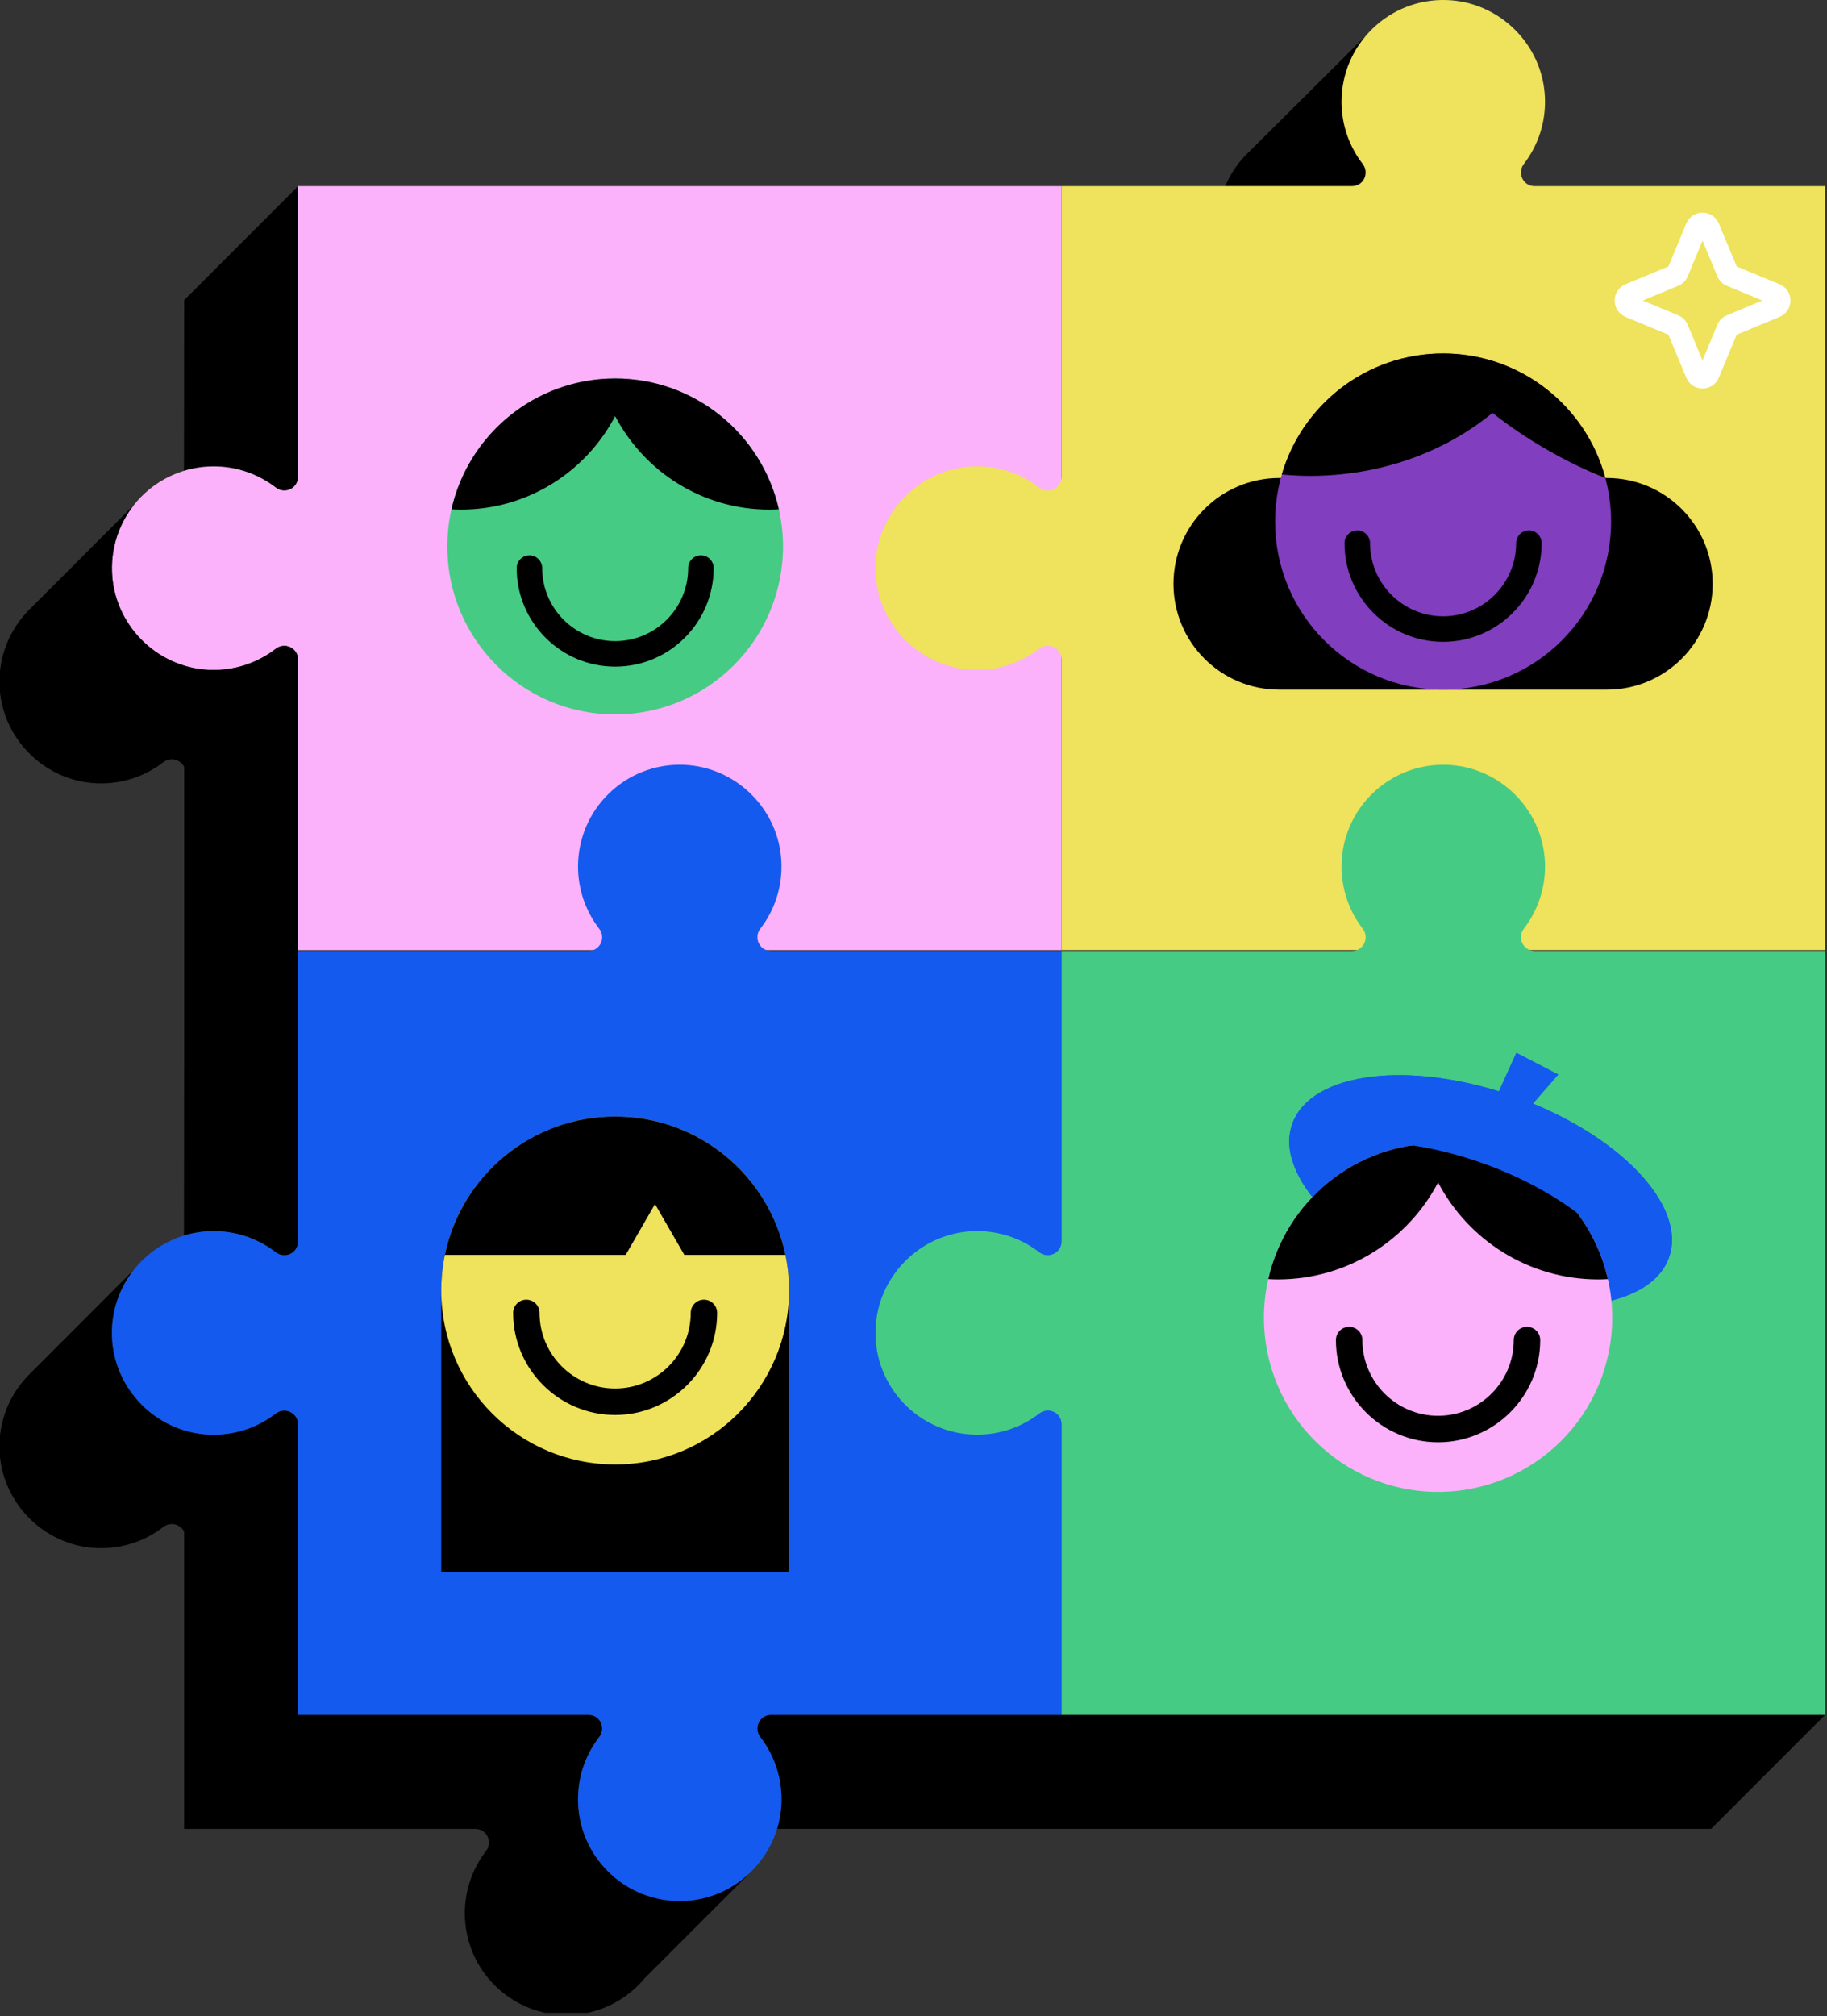 <svg width="243" height="268" viewBox="0 0 243 268" fill="none" xmlns="http://www.w3.org/2000/svg">
<rect x="0" y="0" width="243" height="268" fill="#333333" stroke="none"/>
<g clip-path="url(#clip0_209_1701)">
<path d="M179.833 24.749C181.358 24.749 182.179 23.002 181.245 21.799C179.481 19.512 178.43 16.646 178.43 13.533C178.43 10.114 179.699 6.997 181.79 4.613C179.875 6.52 166.401 19.922 166.179 20.132C164.805 21.418 163.703 22.989 162.957 24.749H179.833Z" fill="black"/>
<path d="M24.469 62.581C25.717 62.2 27.045 61.991 28.42 61.991C31.533 61.991 34.398 63.042 36.686 64.806C37.892 65.736 39.635 64.915 39.635 63.394V24.757L24.494 39.898L24.469 62.581Z" fill="black"/>
<path d="M39.634 126.302V87.669C39.634 86.14 37.882 85.314 36.676 86.249C34.221 88.142 31.103 89.211 27.727 89.043C20.742 88.695 15.111 82.951 14.893 75.963C14.655 68.292 20.801 61.999 28.418 61.999C31.531 61.999 34.397 63.05 36.684 64.814C37.891 65.744 39.634 64.923 39.634 63.402V24.748H141.188V126.302H39.634Z" fill="#FBB2FA"/>
<path d="M202.685 21.787C204.578 19.332 205.647 16.215 205.479 12.838C205.131 5.854 199.387 0.223 192.399 0.005C184.728 -0.234 178.435 5.912 178.435 13.529C178.435 16.642 179.486 19.508 181.25 21.795C182.18 23.002 181.359 24.745 179.838 24.745H141.188V63.378C141.188 64.907 139.437 65.733 138.23 64.798C135.775 62.905 132.658 61.836 129.281 62.004C122.297 62.352 116.666 68.096 116.448 75.084C116.209 82.755 122.356 89.048 129.972 89.048C133.085 89.048 135.951 87.997 138.239 86.233C139.445 85.303 141.188 86.124 141.188 87.645V126.295H242.742V24.749H204.109C202.58 24.749 201.755 22.998 202.689 21.791L202.685 21.787Z" fill="#EFE25C"/>
<path d="M170.143 91.676H213.728C221.496 91.676 227.793 85.379 227.793 77.611V77.607C227.793 69.839 221.496 63.542 213.728 63.542L170.143 63.542C162.375 63.542 156.078 69.839 156.078 77.607V77.611C156.078 85.379 162.375 91.676 170.143 91.676Z" fill="black"/>
<path d="M191.937 91.677C204.277 91.677 214.281 81.673 214.281 69.333C214.281 56.993 204.277 46.989 191.937 46.989C179.597 46.989 169.594 56.993 169.594 69.333C169.594 81.673 179.597 91.677 191.937 91.677Z" fill="#813EBE"/>
<path d="M191.938 85.317C184.71 85.317 178.828 79.439 178.828 72.208C178.828 71.269 179.586 70.511 180.525 70.511C181.463 70.511 182.222 71.269 182.222 72.208C182.222 77.562 186.579 81.924 191.938 81.924C197.296 81.924 201.654 77.566 201.654 72.208C201.654 71.269 202.412 70.511 203.35 70.511C204.289 70.511 205.047 71.269 205.047 72.208C205.047 79.435 199.169 85.317 191.938 85.317Z" fill="black"/>
<path d="M170.484 63.069C173.195 53.776 181.767 46.984 191.936 46.984C202.276 46.984 210.969 54.006 213.521 63.542C210.961 62.528 208.313 61.259 205.674 59.729C203.055 58.217 200.65 56.579 198.509 54.886C195.438 57.413 191.584 59.658 187.063 61.183C181.369 63.102 175.525 63.576 170.489 63.069H170.484Z" fill="black"/>
<path d="M81.819 94.967C94.15 94.967 104.146 84.971 104.146 72.64C104.146 60.31 94.15 50.313 81.819 50.313C69.488 50.313 59.492 60.31 59.492 72.64C59.492 84.971 69.488 94.967 81.819 94.967Z" fill="#46CB84"/>
<path d="M81.816 88.612C74.593 88.612 68.719 82.738 68.719 75.515C68.719 74.581 69.477 73.818 70.416 73.818C71.354 73.818 72.112 74.577 72.112 75.515C72.112 80.87 76.466 85.223 81.82 85.223C87.174 85.223 91.528 80.87 91.528 75.515C91.528 74.581 92.286 73.818 93.224 73.818C94.163 73.818 94.921 74.577 94.921 75.515C94.921 82.738 89.047 88.612 81.824 88.612H81.816Z" fill="black"/>
<path d="M60.043 67.701C62.293 57.746 71.183 50.31 81.817 50.31C92.45 50.31 101.341 57.746 103.591 67.701C103.18 67.726 102.765 67.743 102.346 67.743C93.427 67.743 85.692 62.703 81.817 55.316C77.941 62.703 70.207 67.743 61.287 67.743C60.868 67.743 60.454 67.726 60.043 67.701Z" fill="black"/>
<path d="M226.447 51.651C225.496 51.651 224.646 51.085 224.281 50.205L221.91 44.495L216.199 42.123C215.319 41.759 214.754 40.908 214.754 39.957C214.754 39.006 215.324 38.156 216.199 37.791L221.91 35.42L224.281 29.709C224.646 28.829 225.496 28.264 226.447 28.264C227.398 28.264 228.249 28.829 228.613 29.709L230.985 35.42L236.695 37.791C237.575 38.156 238.141 39.006 238.141 39.957C238.141 40.908 237.575 41.759 236.695 42.123L230.985 44.495L228.613 50.205C228.249 51.085 227.398 51.651 226.447 51.651ZM218.487 39.953L223.213 41.918C223.791 42.157 224.239 42.609 224.478 43.183L226.443 47.913L228.408 43.183C228.647 42.605 229.099 42.157 229.673 41.918L234.404 39.953L229.678 37.988C229.099 37.749 228.651 37.297 228.412 36.723L226.447 31.992L224.482 36.723C224.244 37.301 223.791 37.749 223.217 37.988L218.487 39.953Z" fill="white"/>
<path d="M227.591 227.958H102.549C101.02 227.958 100.195 229.709 101.129 230.916C103.023 233.371 104.091 236.488 103.924 239.865C103.869 240.984 103.672 242.069 103.354 243.104H227.591L242.737 227.958H227.591Z" fill="black"/>
<path d="M90.841 252.699C83.169 252.938 76.876 246.791 76.876 239.175C76.876 236.062 77.928 233.196 79.692 230.908C80.622 229.702 79.801 227.959 78.28 227.959H39.63V189.326C39.63 187.796 37.879 186.971 36.672 187.905C34.217 189.799 31.1 190.867 27.723 190.7C20.739 190.352 15.108 184.608 14.89 177.62C14.785 174.276 15.895 171.193 17.81 168.779L3.833 182.756C3.8 182.79 3.762 182.827 3.728 182.861L3.536 183.054H3.548C1.21 185.567 -0.185 188.969 -0.067 192.698C0.151 199.687 5.781 205.431 12.766 205.779C16.138 205.946 19.26 204.878 21.715 202.984C22.687 202.234 24.011 202.624 24.488 203.6V243.109H63.264C64.764 243.138 65.564 244.86 64.638 246.058C62.874 248.346 61.823 251.212 61.823 254.325C61.823 261.941 68.116 268.088 75.787 267.849C79.767 267.723 83.345 265.842 85.75 262.955L99.501 249.205L99.476 249.192C97.167 251.287 94.142 252.603 90.837 252.703L90.841 252.699Z" fill="black"/>
<path d="M39.634 141.45V87.666C39.634 86.137 37.883 85.312 36.676 86.246C34.221 88.14 31.104 89.208 27.727 89.041C20.743 88.693 15.112 82.949 14.894 75.96C14.789 72.617 15.899 69.533 17.814 67.12L3.837 81.097C3.804 81.13 3.766 81.168 3.732 81.202L3.54 81.394H3.552C1.214 83.908 -0.181 87.31 -0.063 91.039C0.154 98.028 5.785 103.772 12.77 104.119C16.142 104.287 19.264 103.219 21.719 101.325C22.691 100.575 24.015 100.964 24.492 101.941V141.45H24.597L24.492 141.554L24.467 164.237C25.716 163.856 27.044 163.647 28.418 163.647C31.531 163.647 34.397 164.698 36.684 166.462C37.891 167.392 39.634 166.571 39.634 165.05V141.45Z" fill="black"/>
<path d="M102.55 227.957H141.183V126.403H102.55C101.021 126.403 100.196 124.652 101.13 123.445C103.024 120.99 104.092 117.873 103.924 114.496C103.577 107.512 97.833 101.881 90.844 101.663C83.173 101.424 76.88 107.57 76.88 115.187C76.88 118.3 77.932 121.166 79.695 123.454C80.626 124.66 79.804 126.403 78.284 126.403H39.634V165.053C39.634 166.578 37.886 167.399 36.684 166.465C34.397 164.701 31.531 163.65 28.418 163.65C20.801 163.65 14.655 169.942 14.893 177.614C15.111 184.602 20.742 190.346 27.727 190.694C31.099 190.862 34.221 189.793 36.676 187.899C37.886 186.965 39.634 187.795 39.634 189.32V227.953H78.284C79.809 227.953 80.63 229.7 79.695 230.903C77.932 233.19 76.88 236.056 76.88 239.169C76.88 246.786 83.173 252.932 90.844 252.693C97.833 252.475 103.577 246.844 103.924 239.86C104.092 236.487 103.024 233.366 101.13 230.911C100.196 229.7 101.025 227.953 102.55 227.953V227.957Z" fill="#145AEF"/>
<path d="M81.819 148.407C94.585 148.407 104.95 158.773 104.95 171.539V208.994H58.688V171.539C58.688 158.773 69.053 148.407 81.819 148.407Z" fill="black"/>
<path d="M81.819 194.67C94.594 194.67 104.95 184.314 104.95 171.539C104.95 158.763 94.594 148.407 81.819 148.407C69.044 148.407 58.688 158.763 58.688 171.539C58.688 184.314 69.044 194.67 81.819 194.67Z" fill="#EFE25C"/>
<path d="M81.82 188.088C74.338 188.088 68.25 182 68.25 174.517C68.25 173.545 69.038 172.762 70.005 172.762C70.973 172.762 71.761 173.549 71.761 174.517C71.761 180.064 76.273 184.572 81.816 184.572C87.359 184.572 91.871 180.06 91.871 174.517C91.871 173.545 92.659 172.762 93.627 172.762C94.595 172.762 95.382 173.549 95.382 174.517C95.382 182 89.295 188.088 81.812 188.088H81.82Z" fill="black"/>
<path d="M87.121 160.055L91.018 166.805H104.462C102.275 156.301 92.97 148.412 81.817 148.412C70.664 148.412 61.359 156.301 59.172 166.805H83.221L87.117 160.055H87.121Z" fill="black"/>
<path d="M202.685 123.445C204.578 120.99 205.647 117.873 205.479 114.496C205.131 107.512 199.387 101.881 192.399 101.663C184.728 101.424 178.435 107.57 178.435 115.187C178.435 118.3 179.486 121.166 181.25 123.454C182.18 124.66 181.359 126.403 179.838 126.403H141.188V165.036C141.188 166.566 139.437 167.391 138.23 166.457C135.775 164.563 132.658 163.495 129.281 163.662C122.297 164.01 116.666 169.754 116.448 176.742C116.209 184.414 122.356 190.707 129.972 190.707C133.085 190.707 135.951 189.655 138.239 187.891C139.445 186.961 141.188 187.782 141.188 189.303V227.953H242.742V126.399H204.109C202.58 126.399 201.755 124.648 202.689 123.441L202.685 123.445Z" fill="#46CB84"/>
<path d="M221.991 167.148C224.442 160.22 215.209 150.635 201.37 145.74C187.531 140.845 174.326 142.493 171.875 149.421C169.424 156.349 178.656 165.934 192.495 170.829C206.335 175.725 219.54 174.077 221.991 167.148Z" fill="#145AEF"/>
<path d="M191.27 198.312C204.061 198.312 214.431 187.942 214.431 175.151C214.431 162.36 204.061 151.99 191.27 151.99C178.479 151.99 168.109 162.36 168.109 175.151C168.109 187.942 178.479 198.312 191.27 198.312Z" fill="#FBB2FA"/>
<path d="M191.271 191.717C183.78 191.717 177.684 185.621 177.684 178.13C177.684 177.158 178.471 176.37 179.443 176.37C180.415 176.37 181.203 177.158 181.203 178.13C181.203 183.681 185.719 188.198 191.271 188.198C196.822 188.198 201.339 183.681 201.339 178.13C201.339 177.158 202.126 176.37 203.098 176.37C204.07 176.37 204.858 177.158 204.858 178.13C204.858 185.621 198.762 191.717 191.271 191.717Z" fill="black"/>
<path d="M213.857 170.027C211.523 159.703 202.301 151.99 191.27 151.99C180.238 151.99 171.017 159.703 168.688 170.027C169.115 170.052 169.542 170.069 169.978 170.069C179.229 170.069 187.252 164.84 191.274 157.181C195.292 164.84 203.32 170.069 212.57 170.069C213.006 170.069 213.433 170.052 213.861 170.027H213.857Z" fill="black"/>
<path d="M202.642 148.152L198.922 146.007L201.679 139.928L207.276 142.827L202.642 148.152Z" fill="#145AEF"/>
<path d="M201.359 145.727C187.521 140.833 174.315 142.48 171.864 149.41C171.37 150.801 171.357 152.305 171.751 153.851C177.239 150.939 187.001 151.019 197.111 154.592C208.168 158.501 216.279 165.406 217.846 171.561C219.874 170.484 221.323 169.005 221.985 167.136C224.436 160.207 215.202 150.621 201.364 145.727H201.359Z" fill="#145AEF"/>
</g>
<defs>
<clipPath id="clip0_209_1701">
<rect width="242.801" height="267.56" fill="white"/>
</clipPath>
</defs>
</svg>
